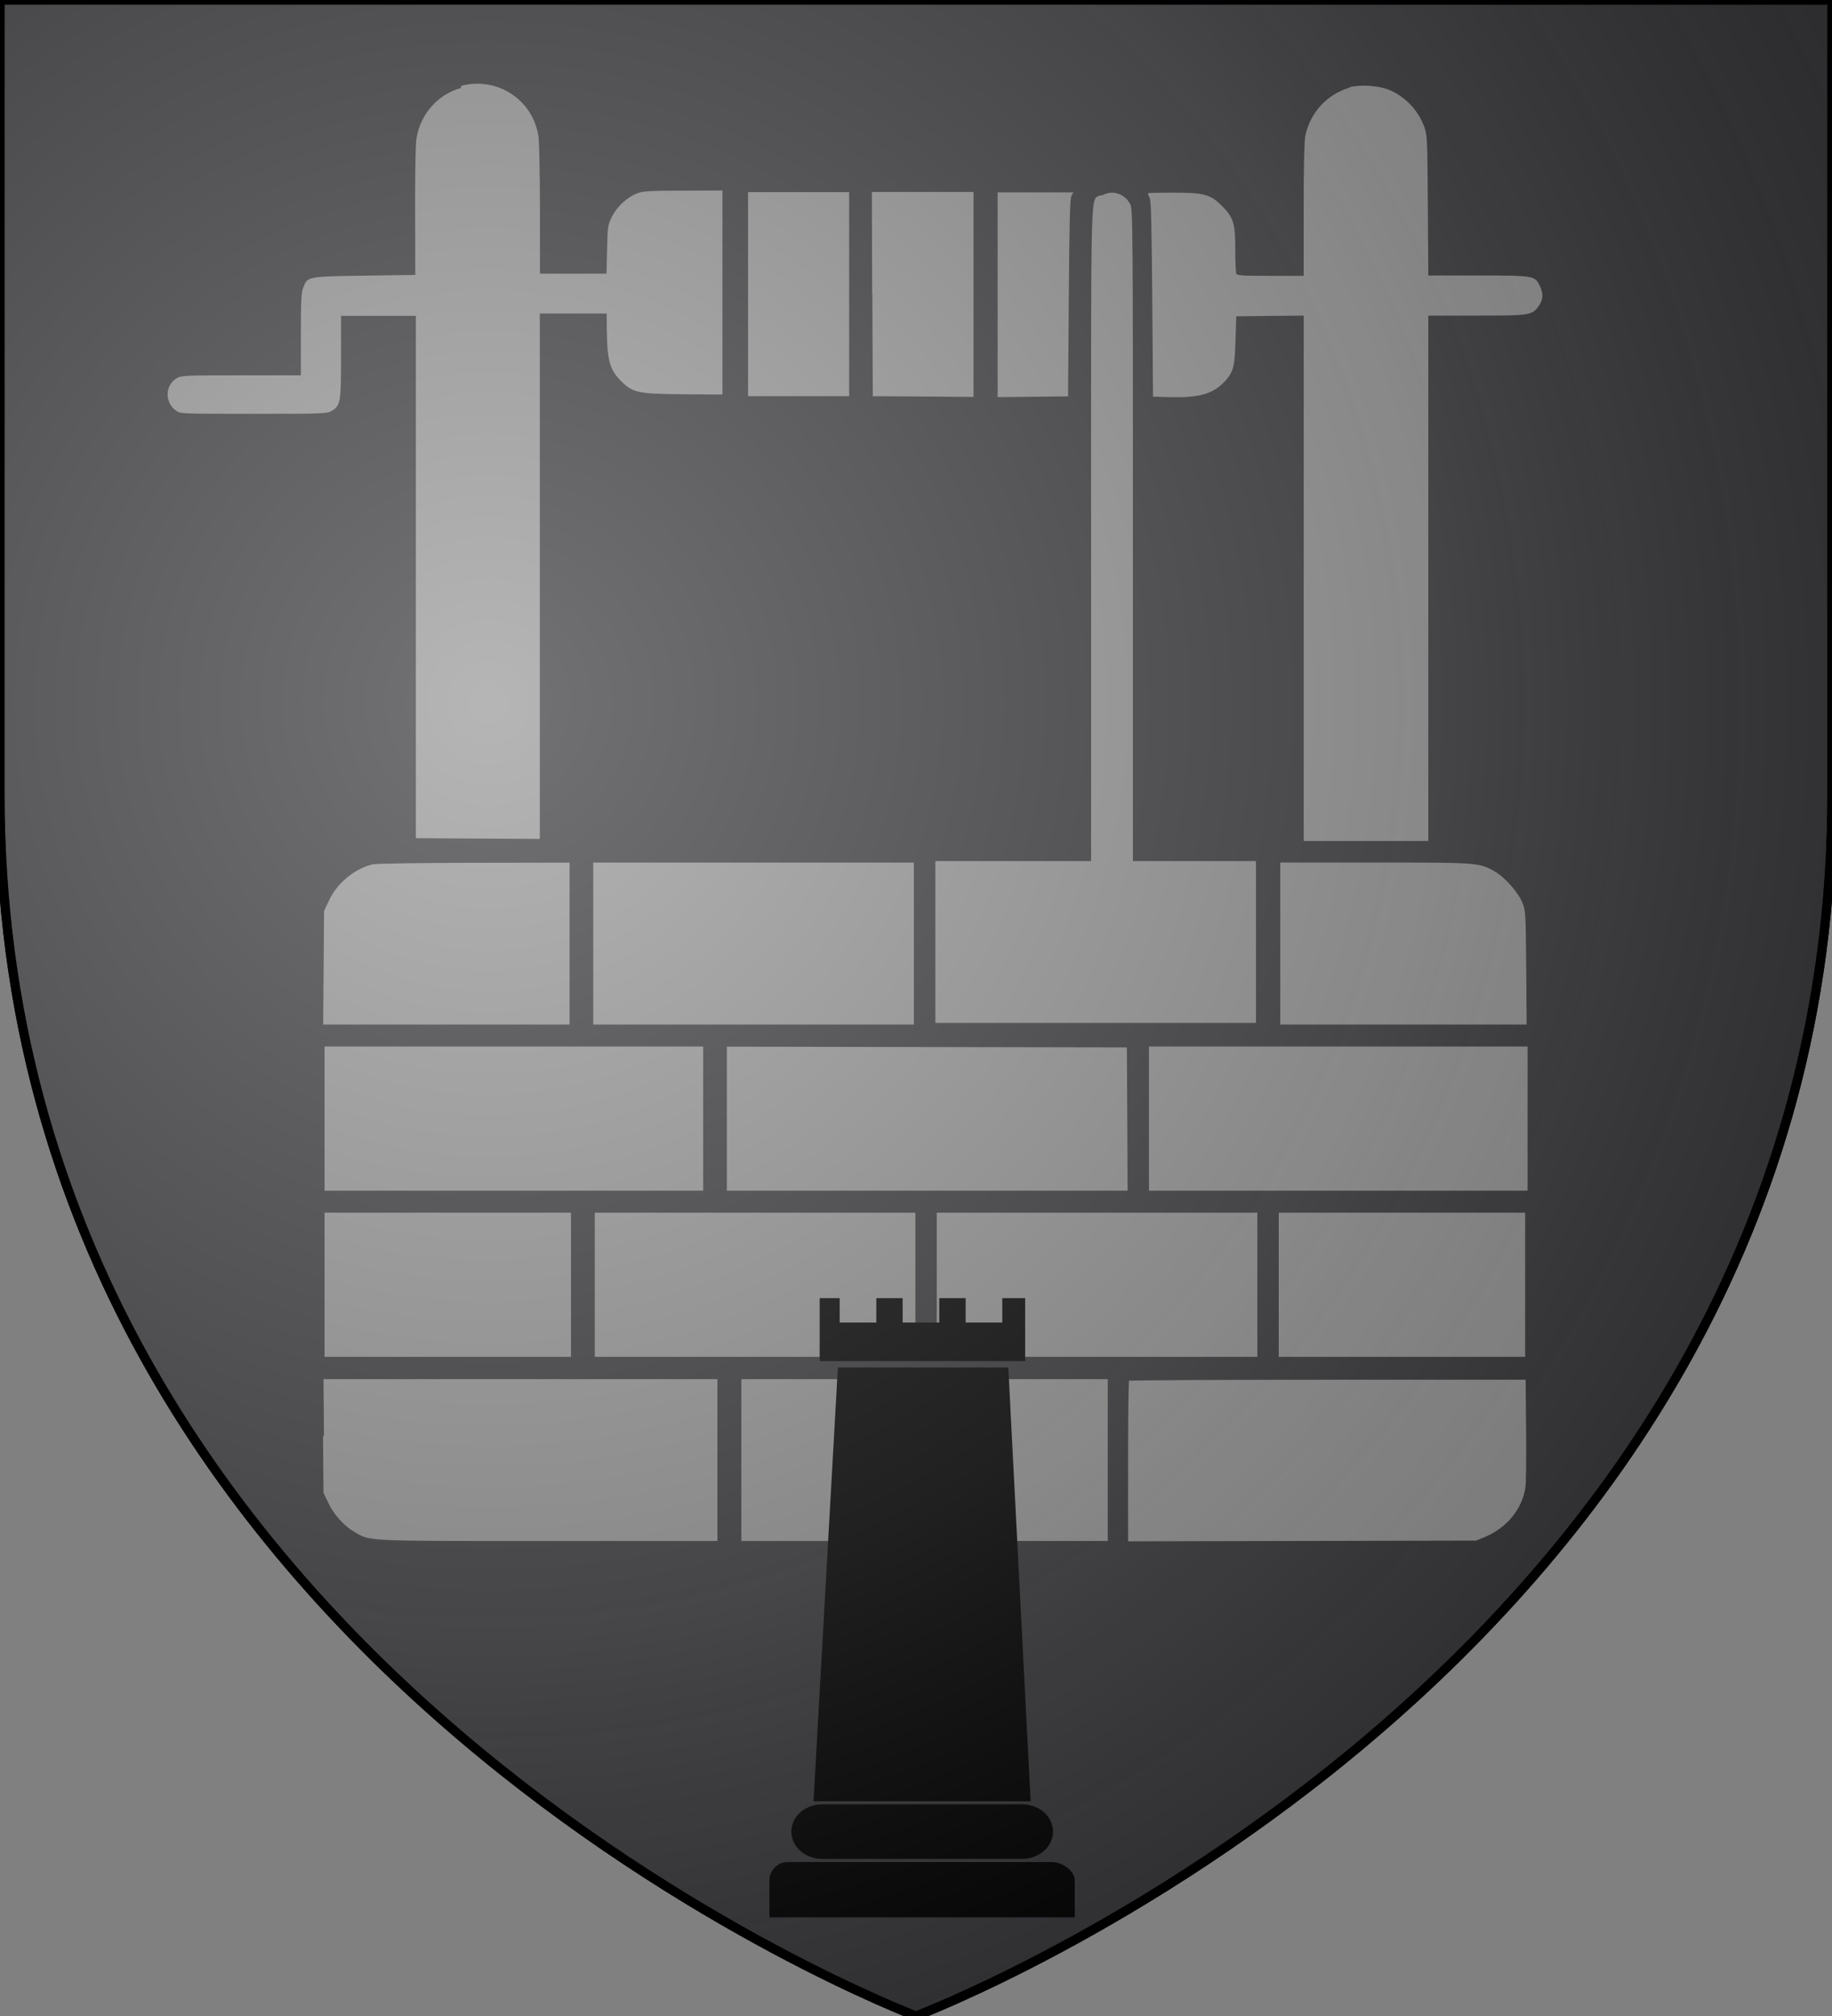 <svg version="1.0" viewBox="0 0 600 660" xmlns="http://www.w3.org/2000/svg">
 <rect x="0" y="0" width="600" height="660" fill="#808080" stroke="none"/>
 <title>GeoBrol - Blason de Gook Town, La tour sombre (fictif)</title>
 <defs>
  <radialGradient id="a" cx="160" cy="230" r="500" gradientUnits="userSpaceOnUse">
   <stop stop-color="#fff" stop-opacity=".3" offset="0"/>
   <stop stop-color="#6b6b6b" stop-opacity=".3" offset=".6"/>
   <stop stop-opacity=".2" offset="1"/>
  </radialGradient>
 </defs>
 <path d="m300 660s300-113 300-400v-260h-600v260c0 287 300 400 300 400z" fill="#37373a" fill-rule="evenodd" stroke="#000" stroke-width="3"/>
 <path d="m151 28.8c-7.54 2.04-13.3 8.51-14.6 16.5-0.292 1.6-0.486 12.2-0.438 23.8l0.049 20.9-16.7 0.243c-18.8 0.291-18.6 0.243-20 3.94-0.632 1.6-0.778 4.23-0.778 15.3v13.4h-19.5c-18.8 0-19.6 0.048-21.2 0.972-3.84 2.33-3.94 7.97-0.146 10.6 1.41 1.02 1.9 1.02 25.4 1.02 23.2 0 24-0.049 25.6-0.973 2.82-1.75 3.01-2.82 3.01-17.7v-13.4h24.5v171l40.6 0.243v-172h21.9l0.049 5.2c0.097 10.3 0.972 13.3 4.86 17.1 3.74 3.65 5.44 3.99 20.2 4.13l12.8 0.097v-66.8l-12.7 0.049c-10.6 0-13.2 0.145-15.1 0.826-3.26 1.17-6.8 4.42-8.41 7.73-1.31 2.62-1.41 3.21-1.56 10.7l-0.194 7.92h-21.8v-20.8c0-11.4-0.243-22.3-0.486-24.1-1.75-12-13.5-19.7-25.3-16.6zm291-0.097c-7.39 2.14-12.9 8.17-14.5 15.8-0.34 1.65-0.535 10.2-0.535 24.2v21.6h-10.9c-9.48 0-10.9-0.097-11.2-0.778-0.146-0.437-0.292-3.89-0.292-7.68 0-8.8-0.583-10.6-4.33-14.4-3.89-3.84-5.88-4.38-16.2-4.38-4.47 0-8.12 0.097-8.12 0.194 0 0.146 0.292 0.827 0.632 1.6 0.438 1.02 0.632 9.24 0.827 33.2l0.243 31.8 5.59 0.146c9.14 0.243 13.7-0.972 17.3-4.52 3.4-3.45 3.84-4.91 4.13-13.9l0.243-8.02 11.1-0.146 11-0.097v172h40.8v-172h15.9c17.7 0 18.2-0.098 20.4-3.36 1.31-1.94 1.41-3.89 0.292-6.22-1.65-3.5-1.8-3.55-20.2-3.55h-16.4l-0.146-23c-0.146-22.3-0.195-23-1.22-25.8-2.09-5.59-6.42-9.96-11.8-12.1-3.3-1.31-9.53-1.65-12.6-0.729zm-197 101h33.1v-66.8h-33.1v66.8zm40.7-33.4 0.146 33.4 16.5 0.098 16.5 0.145v-67.1h-33.3l0.097 33.4zm41 33.7 23.1-0.243 0.243-32.3c0.194-25.1 0.388-32.6 0.875-33.4l0.632-1.07h-24.8v67.1zm33.7-66.1c-3.31 1.99-3.06-7.39-3.06 111v107h-51v53h105v-53h-40.3v-107c0-101-0.049-107-0.875-108-1.75-3.55-5.98-4.86-9.19-2.92zm-238 219c-5.83 1.17-12 6.08-14.7 12l-1.56 3.31-0.146 18.6-0.146 18.6h80.7v-53l-31 0.049c-17.1 0.048-32 0.243-33.2 0.486zm71.9 52.5h105v-53h-105v53zm225 0h80.7l-0.145-18.6c-0.146-18-0.195-18.7-1.26-21.3-1.36-3.4-5.93-8.51-9.19-10.3-5.1-2.82-5.35-2.82-39.1-2.82h-31v53zm-313 54.4h124v-47.2h-124v47.2zm132 0h131l-0.097-23.5-0.146-23.4-131-0.243v47.2zm138 0h124v-47.2h-124v47.2zm-270 54.4h80.7v-47.2h-80.7v47.2zm88.5 0h105v-47.2h-105v47.2zm112 0h105v-47.2h-105v47.2zm112 0h80.7v-47.2h-80.7v47.2zm-313 25.9 0.146 18.6 1.56 3.26c1.85 3.94 5.2 7.63 8.65 9.62 5.3 3.01 2.82 2.92 63.5 2.92h55.3v-53h-129l0.146 18.6zm137 34.4h120v-53h-120v53zm127-52.6c-0.194 0.146-0.34 12.1-0.34 26.5v26.2l114-0.243 3.06-1.26c7.14-3.06 12.2-9.33 13.1-16.4 0.194-1.51 0.291-10 0.194-18.9l-0.146-16.1h-64.6c-35.5 0-64.7 0.146-64.8 0.34z" fill="#979797"/>
 <path d="m275 425v7.97h12v-7.97h8.63v7.97h12v-7.97h8.63v7.97h12l1e-3 -7.97h7.49v20.6h-67.3v-20.6h6.64zm-0.568 22.7h55.8l7.31 142h-71.1l7.97-142zm-5.16 143h65.5c5.59 0 10.1 4 10.1 8.93 0 4.93-4.53 8.93-10.1 8.93h-65.5c-5.59 0-10.1-4-10.1-8.93 0-4.93 4.53-8.93 10.1-8.93v-1e-3zm75.1 18.9c3.32-0.011 7.62 2.68 7.62 5.99v12.1h-100v-12.1c-2e-3 -3.32 2.69-6 6.01-5.99h86.4z"/>
 <path d="m300 660s300-113 300-400v-260h-600v260c0 287 300 400 300 400" fill="url(#a)" fill-rule="evenodd" stroke="#000" stroke-width="3"/>
</svg>
